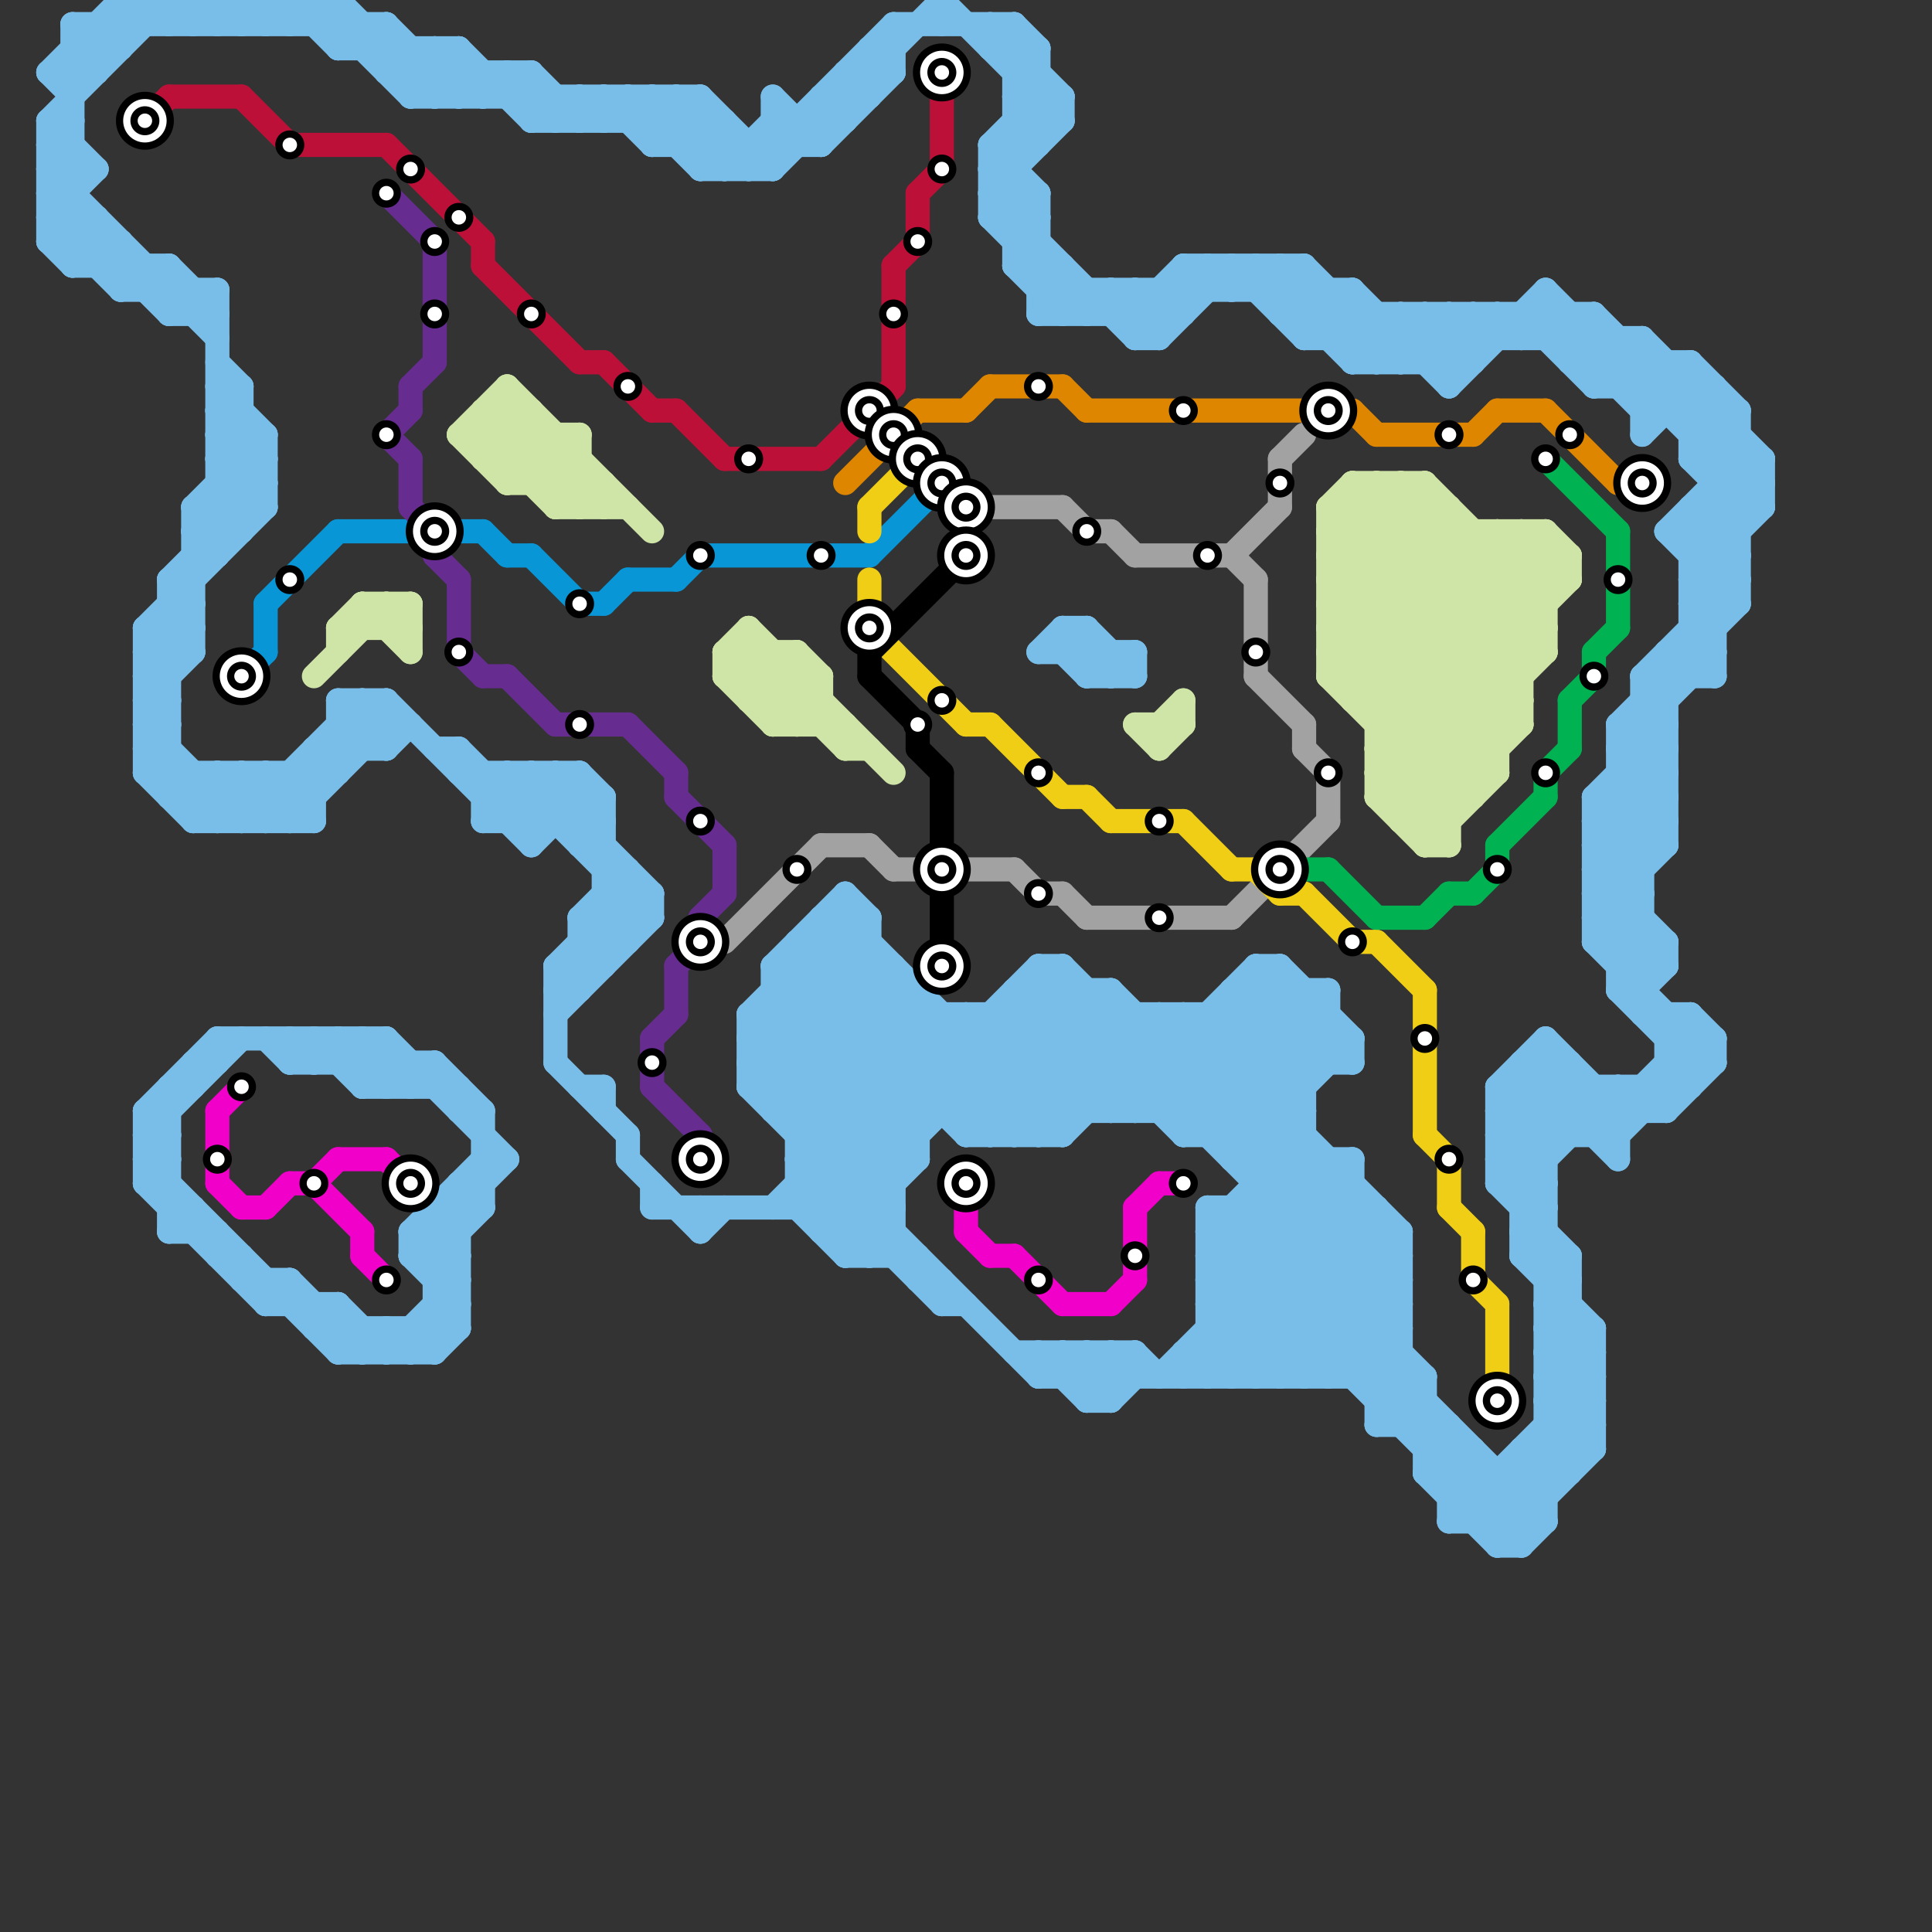 
<svg version="1.1" xmlns="http://www.w3.org/2000/svg" viewBox="0 0 80 80">
<rect x="0" y="0" width="80" height="80" fill="#333333" stroke="none"/>
<style>text { font: 1px Helvetica; font-weight: 600; white-space: pre; dominant-baseline: central; } line { stroke-width: 1; fill: none; stroke-linecap: round; stroke-linejoin: round; } .c0 { stroke: #79bde9 } .c1 { stroke: #0896d7 } .c2 { stroke: #bd1038 } .c3 { stroke: #f000c8 } .c4 { stroke: #cfe4a7 } .c5 { stroke: #662c90 } .c6 { stroke: #a2a2a2 } .c7 { stroke: #df8600 } .c8 { stroke: #f0ce15 } .c9 { stroke: #000000 } .c10 { stroke: #00b251 }</style><defs><g id="wm-xf"><circle r="1.2" fill="#000"/><circle r="0.9" fill="#fff"/><circle r="0.6" fill="#000"/><circle r="0.3" fill="#fff"/></g><g id="wm"><circle r="0.6" fill="#000"/><circle r="0.3" fill="#fff"/></g></defs><line class="c0" x1="23" y1="41" x2="27" y2="37"/><line class="c0" x1="7" y1="51" x2="8" y2="50"/><line class="c0" x1="43" y1="56" x2="45" y2="58"/><line class="c0" x1="15" y1="1" x2="15" y2="2"/><line class="c0" x1="50" y1="52" x2="55" y2="57"/><line class="c0" x1="66" y1="37" x2="69" y2="34"/><line class="c0" x1="2" y1="9" x2="4" y2="7"/><line class="c0" x1="52" y1="12" x2="53" y2="11"/><line class="c0" x1="50" y1="53" x2="54" y2="57"/><line class="c0" x1="12" y1="0" x2="12" y2="1"/><line class="c0" x1="27" y1="4" x2="30" y2="7"/><line class="c0" x1="42" y1="56" x2="47" y2="56"/><line class="c0" x1="69" y1="22" x2="72" y2="22"/><line class="c0" x1="43" y1="27" x2="44" y2="26"/><line class="c0" x1="46" y1="46" x2="52" y2="40"/><line class="c0" x1="71" y1="43" x2="71" y2="44"/><line class="c0" x1="42" y1="3" x2="43" y2="2"/><line class="c0" x1="54" y1="11" x2="58" y2="15"/><line class="c0" x1="70" y1="22" x2="73" y2="19"/><line class="c0" x1="70" y1="15" x2="72" y2="17"/><line class="c0" x1="31" y1="44" x2="37" y2="50"/><line class="c0" x1="63" y1="52" x2="64" y2="51"/><line class="c0" x1="43" y1="27" x2="47" y2="27"/><line class="c0" x1="7" y1="24" x2="7" y2="33"/><line class="c0" x1="30" y1="7" x2="32" y2="5"/><line class="c0" x1="17" y1="55" x2="17" y2="56"/><line class="c0" x1="43" y1="57" x2="44" y2="56"/><line class="c0" x1="7" y1="24" x2="8" y2="25"/><line class="c0" x1="29" y1="51" x2="30" y2="50"/><line class="c0" x1="7" y1="26" x2="8" y2="27"/><line class="c0" x1="32" y1="50" x2="40" y2="42"/><line class="c0" x1="68" y1="29" x2="69" y2="30"/><line class="c0" x1="67" y1="30" x2="69" y2="32"/><line class="c0" x1="45" y1="13" x2="46" y2="12"/><line class="c0" x1="6" y1="49" x2="11" y2="54"/><line class="c0" x1="68" y1="45" x2="68" y2="46"/><line class="c0" x1="35" y1="3" x2="36" y2="4"/><line class="c0" x1="10" y1="53" x2="12" y2="53"/><line class="c0" x1="47" y1="12" x2="47" y2="14"/><line class="c0" x1="47" y1="27" x2="47" y2="28"/><line class="c0" x1="60" y1="16" x2="64" y2="12"/><line class="c0" x1="33" y1="50" x2="43" y2="40"/><line class="c0" x1="63" y1="13" x2="66" y2="16"/><line class="c0" x1="14" y1="56" x2="18" y2="56"/><line class="c0" x1="42" y1="41" x2="47" y2="46"/><line class="c0" x1="50" y1="50" x2="50" y2="57"/><line class="c0" x1="2" y1="10" x2="3" y2="9"/><line class="c0" x1="9" y1="19" x2="11" y2="19"/><line class="c0" x1="53" y1="40" x2="56" y2="43"/><line class="c0" x1="44" y1="11" x2="44" y2="13"/><line class="c0" x1="63" y1="51" x2="65" y2="53"/><line class="c0" x1="8" y1="21" x2="8" y2="27"/><line class="c0" x1="9" y1="18" x2="10" y2="17"/><line class="c0" x1="67" y1="41" x2="69" y2="39"/><line class="c0" x1="16" y1="1" x2="19" y2="4"/><line class="c0" x1="42" y1="4" x2="44" y2="4"/><line class="c0" x1="13" y1="0" x2="17" y2="4"/><line class="c0" x1="64" y1="54" x2="66" y2="56"/><line class="c0" x1="8" y1="34" x2="10" y2="32"/><line class="c0" x1="64" y1="56" x2="66" y2="58"/><line class="c0" x1="24" y1="5" x2="25" y2="4"/><line class="c0" x1="49" y1="56" x2="50" y2="57"/><line class="c0" x1="70" y1="25" x2="71" y2="26"/><line class="c0" x1="12" y1="44" x2="18" y2="44"/><line class="c0" x1="18" y1="50" x2="19" y2="51"/><line class="c0" x1="68" y1="28" x2="69" y2="29"/><line class="c0" x1="51" y1="48" x2="56" y2="48"/><line class="c0" x1="4" y1="9" x2="4" y2="11"/><line class="c0" x1="8" y1="32" x2="8" y2="34"/><line class="c0" x1="4" y1="1" x2="4" y2="3"/><line class="c0" x1="21" y1="4" x2="22" y2="3"/><line class="c0" x1="7" y1="45" x2="8" y2="45"/><line class="c0" x1="33" y1="48" x2="39" y2="54"/><line class="c0" x1="68" y1="30" x2="69" y2="31"/><line class="c0" x1="20" y1="34" x2="22" y2="32"/><line class="c0" x1="53" y1="12" x2="54" y2="11"/><line class="c0" x1="63" y1="49" x2="67" y2="45"/><line class="c0" x1="35" y1="52" x2="38" y2="52"/><line class="c0" x1="2" y1="3" x2="5" y2="0"/><line class="c0" x1="6" y1="26" x2="11" y2="21"/><line class="c0" x1="62" y1="64" x2="66" y2="60"/><line class="c0" x1="64" y1="57" x2="66" y2="57"/><line class="c0" x1="50" y1="53" x2="58" y2="53"/><line class="c0" x1="49" y1="11" x2="49" y2="13"/><line class="c0" x1="64" y1="59" x2="66" y2="59"/><line class="c0" x1="17" y1="52" x2="19" y2="54"/><line class="c0" x1="9" y1="17" x2="10" y2="16"/><line class="c0" x1="17" y1="45" x2="18" y2="44"/><line class="c0" x1="9" y1="19" x2="10" y2="18"/><line class="c0" x1="35" y1="51" x2="38" y2="48"/><line class="c0" x1="17" y1="44" x2="17" y2="45"/><line class="c0" x1="62" y1="61" x2="62" y2="64"/><line class="c0" x1="15" y1="56" x2="16" y2="55"/><line class="c0" x1="3" y1="3" x2="6" y2="0"/><line class="c0" x1="18" y1="4" x2="19" y2="3"/><line class="c0" x1="49" y1="56" x2="58" y2="56"/><line class="c0" x1="69" y1="27" x2="71" y2="27"/><line class="c0" x1="33" y1="48" x2="38" y2="48"/><line class="c0" x1="42" y1="41" x2="42" y2="47"/><line class="c0" x1="16" y1="3" x2="22" y2="3"/><line class="c0" x1="16" y1="43" x2="16" y2="45"/><line class="c0" x1="8" y1="22" x2="11" y2="19"/><line class="c0" x1="66" y1="39" x2="69" y2="39"/><line class="c0" x1="51" y1="48" x2="56" y2="43"/><line class="c0" x1="2" y1="7" x2="9" y2="14"/><line class="c0" x1="12" y1="32" x2="13" y2="33"/><line class="c0" x1="2" y1="3" x2="4" y2="3"/><line class="c0" x1="53" y1="13" x2="54" y2="12"/><line class="c0" x1="10" y1="34" x2="15" y2="29"/><line class="c0" x1="19" y1="4" x2="20" y2="3"/><line class="c0" x1="55" y1="12" x2="55" y2="14"/><line class="c0" x1="62" y1="63" x2="66" y2="59"/><line class="c0" x1="18" y1="31" x2="19" y2="31"/><line class="c0" x1="55" y1="41" x2="55" y2="44"/><line class="c0" x1="22" y1="5" x2="23" y2="4"/><line class="c0" x1="50" y1="52" x2="58" y2="52"/><line class="c0" x1="61" y1="13" x2="62" y2="14"/><line class="c0" x1="21" y1="32" x2="21" y2="34"/><line class="c0" x1="50" y1="54" x2="58" y2="54"/><line class="c0" x1="17" y1="4" x2="29" y2="4"/><line class="c0" x1="53" y1="13" x2="66" y2="13"/><line class="c0" x1="8" y1="44" x2="8" y2="45"/><line class="c0" x1="69" y1="22" x2="72" y2="25"/><line class="c0" x1="6" y1="29" x2="7" y2="30"/><line class="c0" x1="34" y1="50" x2="44" y2="40"/><line class="c0" x1="42" y1="11" x2="44" y2="13"/><line class="c0" x1="40" y1="46" x2="45" y2="41"/><line class="c0" x1="52" y1="49" x2="56" y2="49"/><line class="c0" x1="6" y1="26" x2="6" y2="32"/><line class="c0" x1="23" y1="32" x2="23" y2="34"/><line class="c0" x1="31" y1="7" x2="37" y2="1"/><line class="c0" x1="31" y1="43" x2="36" y2="38"/><line class="c0" x1="45" y1="58" x2="47" y2="56"/><line class="c0" x1="62" y1="13" x2="63" y2="14"/><line class="c0" x1="7" y1="1" x2="8" y2="0"/><line class="c0" x1="24" y1="38" x2="27" y2="38"/><line class="c0" x1="59" y1="61" x2="65" y2="61"/><line class="c0" x1="8" y1="22" x2="10" y2="22"/><line class="c0" x1="44" y1="56" x2="44" y2="57"/><line class="c0" x1="32" y1="46" x2="54" y2="46"/><line class="c0" x1="52" y1="40" x2="53" y2="40"/><line class="c0" x1="5" y1="12" x2="6" y2="11"/><line class="c0" x1="67" y1="16" x2="68" y2="15"/><line class="c0" x1="8" y1="21" x2="11" y2="18"/><line class="c0" x1="66" y1="16" x2="68" y2="14"/><line class="c0" x1="50" y1="56" x2="51" y2="57"/><line class="c0" x1="44" y1="27" x2="45" y2="28"/><line class="c0" x1="39" y1="0" x2="44" y2="5"/><line class="c0" x1="66" y1="16" x2="71" y2="16"/><line class="c0" x1="52" y1="11" x2="56" y2="15"/><line class="c0" x1="43" y1="8" x2="43" y2="13"/><line class="c0" x1="64" y1="55" x2="65" y2="54"/><line class="c0" x1="27" y1="5" x2="28" y2="4"/><line class="c0" x1="67" y1="32" x2="69" y2="34"/><line class="c0" x1="31" y1="42" x2="55" y2="42"/><line class="c0" x1="25" y1="36" x2="26" y2="36"/><line class="c0" x1="42" y1="10" x2="43" y2="10"/><line class="c0" x1="9" y1="52" x2="10" y2="52"/><line class="c0" x1="12" y1="34" x2="16" y2="30"/><line class="c0" x1="27" y1="37" x2="27" y2="38"/><line class="c0" x1="57" y1="57" x2="58" y2="56"/><line class="c0" x1="59" y1="61" x2="62" y2="64"/><line class="c0" x1="31" y1="44" x2="56" y2="44"/><line class="c0" x1="15" y1="29" x2="15" y2="31"/><line class="c0" x1="53" y1="11" x2="57" y2="15"/><line class="c0" x1="6" y1="32" x2="8" y2="34"/><line class="c0" x1="9" y1="32" x2="9" y2="34"/><line class="c0" x1="67" y1="31" x2="71" y2="27"/><line class="c0" x1="43" y1="13" x2="44" y2="12"/><line class="c0" x1="38" y1="53" x2="39" y2="53"/><line class="c0" x1="21" y1="34" x2="23" y2="32"/><line class="c0" x1="62" y1="48" x2="65" y2="45"/><line class="c0" x1="64" y1="54" x2="65" y2="54"/><line class="c0" x1="50" y1="50" x2="57" y2="50"/><line class="c0" x1="47" y1="56" x2="47" y2="57"/><line class="c0" x1="66" y1="13" x2="66" y2="16"/><line class="c0" x1="39" y1="54" x2="40" y2="54"/><line class="c0" x1="11" y1="32" x2="11" y2="34"/><line class="c0" x1="24" y1="34" x2="25" y2="33"/><line class="c0" x1="37" y1="40" x2="37" y2="52"/><line class="c0" x1="63" y1="64" x2="64" y2="63"/><line class="c0" x1="64" y1="58" x2="66" y2="58"/><line class="c0" x1="15" y1="45" x2="19" y2="45"/><line class="c0" x1="42" y1="42" x2="46" y2="46"/><line class="c0" x1="45" y1="56" x2="46" y2="57"/><line class="c0" x1="53" y1="11" x2="53" y2="13"/><line class="c0" x1="46" y1="12" x2="48" y2="14"/><line class="c0" x1="39" y1="53" x2="39" y2="54"/><line class="c0" x1="47" y1="56" x2="48" y2="57"/><line class="c0" x1="6" y1="29" x2="7" y2="29"/><line class="c0" x1="38" y1="41" x2="38" y2="48"/><line class="c0" x1="65" y1="52" x2="65" y2="61"/><line class="c0" x1="6" y1="31" x2="7" y2="31"/><line class="c0" x1="68" y1="41" x2="69" y2="40"/><line class="c0" x1="19" y1="45" x2="19" y2="46"/><line class="c0" x1="62" y1="48" x2="64" y2="48"/><line class="c0" x1="62" y1="46" x2="69" y2="46"/><line class="c0" x1="6" y1="48" x2="14" y2="56"/><line class="c0" x1="62" y1="47" x2="65" y2="44"/><line class="c0" x1="59" y1="13" x2="61" y2="15"/><line class="c0" x1="8" y1="50" x2="8" y2="51"/><line class="c0" x1="66" y1="34" x2="69" y2="31"/><line class="c0" x1="68" y1="28" x2="72" y2="24"/><line class="c0" x1="6" y1="47" x2="7" y2="48"/><line class="c0" x1="70" y1="17" x2="71" y2="16"/><line class="c0" x1="35" y1="37" x2="35" y2="52"/><line class="c0" x1="9" y1="20" x2="10" y2="21"/><line class="c0" x1="50" y1="51" x2="58" y2="51"/><line class="c0" x1="33" y1="40" x2="40" y2="47"/><line class="c0" x1="6" y1="12" x2="7" y2="11"/><line class="c0" x1="49" y1="47" x2="55" y2="41"/><line class="c0" x1="70" y1="27" x2="71" y2="28"/><line class="c0" x1="18" y1="44" x2="18" y2="45"/><line class="c0" x1="66" y1="33" x2="66" y2="39"/><line class="c0" x1="13" y1="31" x2="14" y2="32"/><line class="c0" x1="18" y1="2" x2="20" y2="4"/><line class="c0" x1="66" y1="39" x2="68" y2="37"/><line class="c0" x1="66" y1="55" x2="66" y2="60"/><line class="c0" x1="3" y1="11" x2="4" y2="10"/><line class="c0" x1="42" y1="10" x2="43" y2="9"/><line class="c0" x1="32" y1="5" x2="33" y2="6"/><line class="c0" x1="6" y1="30" x2="7" y2="30"/><line class="c0" x1="63" y1="51" x2="64" y2="51"/><line class="c0" x1="67" y1="14" x2="67" y2="16"/><line class="c0" x1="47" y1="14" x2="50" y2="11"/><line class="c0" x1="45" y1="58" x2="46" y2="58"/><line class="c0" x1="44" y1="4" x2="44" y2="5"/><line class="c0" x1="2" y1="5" x2="7" y2="0"/><line class="c0" x1="42" y1="4" x2="43" y2="5"/><line class="c0" x1="50" y1="11" x2="50" y2="12"/><line class="c0" x1="14" y1="43" x2="16" y2="45"/><line class="c0" x1="7" y1="51" x2="9" y2="51"/><line class="c0" x1="58" y1="59" x2="59" y2="58"/><line class="c0" x1="59" y1="57" x2="59" y2="61"/><line class="c0" x1="13" y1="43" x2="15" y2="45"/><line class="c0" x1="19" y1="2" x2="22" y2="5"/><line class="c0" x1="52" y1="11" x2="52" y2="12"/><line class="c0" x1="48" y1="14" x2="51" y2="11"/><line class="c0" x1="5" y1="0" x2="14" y2="0"/><line class="c0" x1="64" y1="54" x2="65" y2="53"/><line class="c0" x1="64" y1="56" x2="65" y2="55"/><line class="c0" x1="9" y1="21" x2="10" y2="22"/><line class="c0" x1="8" y1="21" x2="11" y2="21"/><line class="c0" x1="57" y1="58" x2="58" y2="57"/><line class="c0" x1="50" y1="42" x2="54" y2="46"/><line class="c0" x1="34" y1="51" x2="37" y2="51"/><line class="c0" x1="16" y1="29" x2="16" y2="31"/><line class="c0" x1="19" y1="49" x2="20" y2="50"/><line class="c0" x1="24" y1="4" x2="24" y2="5"/><line class="c0" x1="24" y1="38" x2="26" y2="36"/><line class="c0" x1="29" y1="7" x2="30" y2="6"/><line class="c0" x1="60" y1="13" x2="61" y2="14"/><line class="c0" x1="46" y1="56" x2="47" y2="57"/><line class="c0" x1="52" y1="40" x2="56" y2="44"/><line class="c0" x1="61" y1="60" x2="61" y2="63"/><line class="c0" x1="27" y1="6" x2="29" y2="4"/><line class="c0" x1="57" y1="58" x2="59" y2="58"/><line class="c0" x1="12" y1="0" x2="14" y2="2"/><line class="c0" x1="65" y1="14" x2="66" y2="13"/><line class="c0" x1="41" y1="6" x2="43" y2="6"/><line class="c0" x1="64" y1="53" x2="65" y2="53"/><line class="c0" x1="26" y1="4" x2="26" y2="5"/><line class="c0" x1="67" y1="41" x2="68" y2="41"/><line class="c0" x1="70" y1="25" x2="72" y2="23"/><line class="c0" x1="13" y1="55" x2="14" y2="54"/><line class="c0" x1="27" y1="4" x2="27" y2="6"/><line class="c0" x1="11" y1="54" x2="12" y2="53"/><line class="c0" x1="10" y1="32" x2="10" y2="34"/><line class="c0" x1="11" y1="53" x2="11" y2="54"/><line class="c0" x1="63" y1="44" x2="63" y2="52"/><line class="c0" x1="10" y1="52" x2="10" y2="53"/><line class="c0" x1="43" y1="56" x2="43" y2="57"/><line class="c0" x1="30" y1="5" x2="30" y2="7"/><line class="c0" x1="9" y1="0" x2="10" y2="1"/><line class="c0" x1="43" y1="40" x2="58" y2="55"/><line class="c0" x1="2" y1="6" x2="3" y2="6"/><line class="c0" x1="2" y1="8" x2="3" y2="8"/><line class="c0" x1="17" y1="55" x2="18" y2="56"/><line class="c0" x1="43" y1="2" x2="43" y2="6"/><line class="c0" x1="69" y1="43" x2="71" y2="43"/><line class="c0" x1="50" y1="55" x2="52" y2="57"/><line class="c0" x1="22" y1="3" x2="24" y2="5"/><line class="c0" x1="67" y1="31" x2="69" y2="33"/><line class="c0" x1="2" y1="5" x2="2" y2="10"/><line class="c0" x1="6" y1="27" x2="8" y2="25"/><line class="c0" x1="71" y1="19" x2="72" y2="18"/><line class="c0" x1="11" y1="0" x2="12" y2="1"/><line class="c0" x1="41" y1="1" x2="44" y2="4"/><line class="c0" x1="7" y1="25" x2="8" y2="25"/><line class="c0" x1="3" y1="2" x2="5" y2="2"/><line class="c0" x1="34" y1="38" x2="36" y2="38"/><line class="c0" x1="16" y1="3" x2="17" y2="2"/><line class="c0" x1="22" y1="5" x2="30" y2="5"/><line class="c0" x1="66" y1="33" x2="69" y2="30"/><line class="c0" x1="6" y1="30" x2="7" y2="29"/><line class="c0" x1="63" y1="51" x2="64" y2="50"/><line class="c0" x1="66" y1="35" x2="69" y2="32"/><line class="c0" x1="6" y1="32" x2="7" y2="31"/><line class="c0" x1="16" y1="43" x2="21" y2="48"/><line class="c0" x1="31" y1="43" x2="37" y2="49"/><line class="c0" x1="68" y1="42" x2="70" y2="42"/><line class="c0" x1="6" y1="46" x2="7" y2="47"/><line class="c0" x1="70" y1="18" x2="71" y2="17"/><line class="c0" x1="14" y1="30" x2="15" y2="31"/><line class="c0" x1="64" y1="59" x2="65" y2="60"/><line class="c0" x1="43" y1="47" x2="48" y2="42"/><line class="c0" x1="6" y1="31" x2="9" y2="34"/><line class="c0" x1="40" y1="42" x2="44" y2="46"/><line class="c0" x1="15" y1="43" x2="17" y2="45"/><line class="c0" x1="12" y1="44" x2="13" y2="43"/><line class="c0" x1="66" y1="34" x2="69" y2="34"/><line class="c0" x1="24" y1="39" x2="26" y2="39"/><line class="c0" x1="69" y1="44" x2="71" y2="44"/><line class="c0" x1="70" y1="26" x2="71" y2="26"/><line class="c0" x1="29" y1="50" x2="29" y2="51"/><line class="c0" x1="63" y1="13" x2="63" y2="14"/><line class="c0" x1="42" y1="9" x2="43" y2="8"/><line class="c0" x1="42" y1="11" x2="43" y2="10"/><line class="c0" x1="12" y1="53" x2="15" y2="56"/><line class="c0" x1="16" y1="1" x2="16" y2="3"/><line class="c0" x1="69" y1="43" x2="70" y2="42"/><line class="c0" x1="73" y1="19" x2="73" y2="21"/><line class="c0" x1="64" y1="58" x2="66" y2="56"/><line class="c0" x1="7" y1="0" x2="7" y2="1"/><line class="c0" x1="41" y1="8" x2="44" y2="5"/><line class="c0" x1="26" y1="48" x2="29" y2="51"/><line class="c0" x1="18" y1="50" x2="18" y2="56"/><line class="c0" x1="20" y1="33" x2="21" y2="32"/><line class="c0" x1="2" y1="3" x2="3" y2="4"/><line class="c0" x1="6" y1="47" x2="10" y2="43"/><line class="c0" x1="59" y1="61" x2="60" y2="60"/><line class="c0" x1="62" y1="49" x2="66" y2="45"/><line class="c0" x1="63" y1="50" x2="64" y2="49"/><line class="c0" x1="69" y1="15" x2="69" y2="17"/><line class="c0" x1="29" y1="4" x2="29" y2="7"/><line class="c0" x1="24" y1="38" x2="25" y2="39"/><line class="c0" x1="17" y1="51" x2="17" y2="52"/><line class="c0" x1="23" y1="40" x2="25" y2="40"/><line class="c0" x1="31" y1="45" x2="54" y2="45"/><line class="c0" x1="64" y1="53" x2="65" y2="52"/><line class="c0" x1="71" y1="16" x2="71" y2="28"/><line class="c0" x1="32" y1="7" x2="39" y2="0"/><line class="c0" x1="51" y1="11" x2="54" y2="14"/><line class="c0" x1="21" y1="32" x2="27" y2="38"/><line class="c0" x1="41" y1="47" x2="46" y2="42"/><line class="c0" x1="17" y1="56" x2="19" y2="54"/><line class="c0" x1="2" y1="6" x2="3" y2="5"/><line class="c0" x1="2" y1="8" x2="3" y2="7"/><line class="c0" x1="54" y1="13" x2="55" y2="12"/><line class="c0" x1="21" y1="3" x2="21" y2="4"/><line class="c0" x1="8" y1="22" x2="9" y2="23"/><line class="c0" x1="19" y1="31" x2="22" y2="34"/><line class="c0" x1="13" y1="31" x2="16" y2="31"/><line class="c0" x1="14" y1="56" x2="15" y2="55"/><line class="c0" x1="65" y1="15" x2="66" y2="14"/><line class="c0" x1="34" y1="4" x2="34" y2="6"/><line class="c0" x1="32" y1="5" x2="35" y2="5"/><line class="c0" x1="59" y1="13" x2="59" y2="15"/><line class="c0" x1="31" y1="43" x2="56" y2="43"/><line class="c0" x1="67" y1="40" x2="68" y2="39"/><line class="c0" x1="64" y1="12" x2="73" y2="21"/><line class="c0" x1="58" y1="15" x2="60" y2="13"/><line class="c0" x1="17" y1="3" x2="18" y2="2"/><line class="c0" x1="32" y1="41" x2="38" y2="47"/><line class="c0" x1="28" y1="6" x2="29" y2="5"/><line class="c0" x1="13" y1="31" x2="13" y2="34"/><line class="c0" x1="62" y1="47" x2="67" y2="47"/><line class="c0" x1="25" y1="38" x2="26" y2="39"/><line class="c0" x1="5" y1="0" x2="5" y2="2"/><line class="c0" x1="67" y1="41" x2="70" y2="44"/><line class="c0" x1="14" y1="30" x2="17" y2="30"/><line class="c0" x1="49" y1="11" x2="54" y2="11"/><line class="c0" x1="17" y1="51" x2="20" y2="48"/><line class="c0" x1="14" y1="54" x2="14" y2="56"/><line class="c0" x1="50" y1="42" x2="50" y2="47"/><line class="c0" x1="7" y1="24" x2="8" y2="24"/><line class="c0" x1="13" y1="0" x2="13" y2="1"/><line class="c0" x1="64" y1="55" x2="66" y2="55"/><line class="c0" x1="65" y1="13" x2="65" y2="15"/><line class="c0" x1="7" y1="24" x2="11" y2="20"/><line class="c0" x1="24" y1="35" x2="25" y2="35"/><line class="c0" x1="68" y1="29" x2="69" y2="29"/><line class="c0" x1="25" y1="5" x2="26" y2="4"/><line class="c0" x1="52" y1="57" x2="58" y2="51"/><line class="c0" x1="41" y1="42" x2="45" y2="46"/><line class="c0" x1="66" y1="38" x2="68" y2="40"/><line class="c0" x1="44" y1="56" x2="46" y2="58"/><line class="c0" x1="32" y1="40" x2="35" y2="37"/><line class="c0" x1="56" y1="43" x2="56" y2="44"/><line class="c0" x1="31" y1="42" x2="37" y2="48"/><line class="c0" x1="39" y1="42" x2="39" y2="46"/><line class="c0" x1="68" y1="17" x2="70" y2="15"/><line class="c0" x1="62" y1="49" x2="65" y2="52"/><line class="c0" x1="70" y1="42" x2="71" y2="43"/><line class="c0" x1="66" y1="36" x2="69" y2="39"/><line class="c0" x1="48" y1="42" x2="58" y2="52"/><line class="c0" x1="64" y1="60" x2="65" y2="61"/><line class="c0" x1="68" y1="45" x2="69" y2="46"/><line class="c0" x1="6" y1="46" x2="6" y2="49"/><line class="c0" x1="8" y1="0" x2="8" y2="1"/><line class="c0" x1="50" y1="51" x2="63" y2="64"/><line class="c0" x1="64" y1="43" x2="67" y2="46"/><line class="c0" x1="66" y1="33" x2="69" y2="33"/><line class="c0" x1="32" y1="42" x2="38" y2="48"/><line class="c0" x1="66" y1="35" x2="69" y2="35"/><line class="c0" x1="56" y1="15" x2="61" y2="15"/><line class="c0" x1="10" y1="0" x2="10" y2="1"/><line class="c0" x1="56" y1="48" x2="56" y2="57"/><line class="c0" x1="17" y1="51" x2="19" y2="51"/><line class="c0" x1="43" y1="12" x2="44" y2="11"/><line class="c0" x1="6" y1="30" x2="10" y2="34"/><line class="c0" x1="9" y1="18" x2="11" y2="20"/><line class="c0" x1="25" y1="37" x2="27" y2="37"/><line class="c0" x1="41" y1="8" x2="43" y2="8"/><line class="c0" x1="32" y1="4" x2="32" y2="7"/><line class="c0" x1="41" y1="7" x2="44" y2="4"/><line class="c0" x1="43" y1="12" x2="56" y2="12"/><line class="c0" x1="9" y1="43" x2="9" y2="44"/><line class="c0" x1="8" y1="0" x2="9" y2="1"/><line class="c0" x1="68" y1="14" x2="73" y2="19"/><line class="c0" x1="6" y1="27" x2="7" y2="28"/><line class="c0" x1="18" y1="2" x2="18" y2="4"/><line class="c0" x1="57" y1="50" x2="57" y2="59"/><line class="c0" x1="13" y1="1" x2="14" y2="0"/><line class="c0" x1="67" y1="31" x2="69" y2="31"/><line class="c0" x1="41" y1="8" x2="47" y2="14"/><line class="c0" x1="4" y1="11" x2="5" y2="10"/><line class="c0" x1="6" y1="28" x2="8" y2="26"/><line class="c0" x1="71" y1="20" x2="73" y2="20"/><line class="c0" x1="3" y1="10" x2="4" y2="9"/><line class="c0" x1="24" y1="38" x2="24" y2="41"/><line class="c0" x1="63" y1="60" x2="66" y2="60"/><line class="c0" x1="48" y1="46" x2="53" y2="41"/><line class="c0" x1="69" y1="46" x2="71" y2="44"/><line class="c0" x1="9" y1="43" x2="16" y2="43"/><line class="c0" x1="37" y1="1" x2="37" y2="3"/><line class="c0" x1="18" y1="50" x2="20" y2="50"/><line class="c0" x1="15" y1="55" x2="15" y2="56"/><line class="c0" x1="56" y1="12" x2="56" y2="15"/><line class="c0" x1="26" y1="36" x2="26" y2="39"/><line class="c0" x1="70" y1="19" x2="73" y2="19"/><line class="c0" x1="71" y1="21" x2="72" y2="22"/><line class="c0" x1="22" y1="32" x2="27" y2="37"/><line class="c0" x1="7" y1="33" x2="13" y2="33"/><line class="c0" x1="60" y1="62" x2="61" y2="61"/><line class="c0" x1="2" y1="7" x2="3" y2="6"/><line class="c0" x1="14" y1="29" x2="16" y2="31"/><line class="c0" x1="8" y1="21" x2="9" y2="22"/><line class="c0" x1="22" y1="32" x2="22" y2="35"/><line class="c0" x1="20" y1="32" x2="20" y2="34"/><line class="c0" x1="60" y1="59" x2="60" y2="63"/><line class="c0" x1="51" y1="42" x2="54" y2="45"/><line class="c0" x1="6" y1="26" x2="7" y2="27"/><line class="c0" x1="45" y1="12" x2="45" y2="13"/><line class="c0" x1="19" y1="46" x2="20" y2="46"/><line class="c0" x1="56" y1="14" x2="57" y2="13"/><line class="c0" x1="6" y1="28" x2="7" y2="29"/><line class="c0" x1="34" y1="39" x2="42" y2="47"/><line class="c0" x1="51" y1="41" x2="55" y2="41"/><line class="c0" x1="67" y1="30" x2="69" y2="30"/><line class="c0" x1="10" y1="16" x2="10" y2="22"/><line class="c0" x1="25" y1="4" x2="27" y2="6"/><line class="c0" x1="56" y1="57" x2="58" y2="55"/><line class="c0" x1="6" y1="48" x2="7" y2="48"/><line class="c0" x1="26" y1="47" x2="26" y2="48"/><line class="c0" x1="50" y1="47" x2="55" y2="42"/><line class="c0" x1="62" y1="45" x2="70" y2="45"/><line class="c0" x1="44" y1="26" x2="46" y2="28"/><line class="c0" x1="67" y1="39" x2="68" y2="38"/><line class="c0" x1="44" y1="57" x2="45" y2="56"/><line class="c0" x1="46" y1="13" x2="47" y2="12"/><line class="c0" x1="45" y1="26" x2="45" y2="28"/><line class="c0" x1="43" y1="57" x2="59" y2="57"/><line class="c0" x1="42" y1="1" x2="42" y2="11"/><line class="c0" x1="48" y1="12" x2="48" y2="14"/><line class="c0" x1="35" y1="3" x2="37" y2="3"/><line class="c0" x1="47" y1="12" x2="48" y2="13"/><line class="c0" x1="60" y1="62" x2="64" y2="62"/><line class="c0" x1="42" y1="5" x2="43" y2="6"/><line class="c0" x1="57" y1="59" x2="60" y2="59"/><line class="c0" x1="47" y1="13" x2="49" y2="11"/><line class="c0" x1="32" y1="41" x2="38" y2="41"/><line class="c0" x1="51" y1="12" x2="52" y2="11"/><line class="c0" x1="50" y1="11" x2="51" y2="12"/><line class="c0" x1="64" y1="56" x2="66" y2="56"/><line class="c0" x1="38" y1="52" x2="38" y2="53"/><line class="c0" x1="33" y1="46" x2="38" y2="41"/><line class="c0" x1="33" y1="49" x2="37" y2="49"/><line class="c0" x1="51" y1="41" x2="51" y2="48"/><line class="c0" x1="7" y1="45" x2="7" y2="51"/><line class="c0" x1="68" y1="18" x2="70" y2="16"/><line class="c0" x1="20" y1="4" x2="21" y2="3"/><line class="c0" x1="51" y1="50" x2="51" y2="57"/><line class="c0" x1="66" y1="37" x2="69" y2="40"/><line class="c0" x1="65" y1="44" x2="65" y2="47"/><line class="c0" x1="70" y1="42" x2="70" y2="45"/><line class="c0" x1="33" y1="39" x2="36" y2="39"/><line class="c0" x1="22" y1="3" x2="22" y2="5"/><line class="c0" x1="15" y1="45" x2="16" y2="44"/><line class="c0" x1="17" y1="2" x2="17" y2="4"/><line class="c0" x1="55" y1="57" x2="58" y2="54"/><line class="c0" x1="4" y1="1" x2="5" y2="2"/><line class="c0" x1="19" y1="2" x2="19" y2="4"/><line class="c0" x1="16" y1="31" x2="17" y2="30"/><line class="c0" x1="70" y1="21" x2="73" y2="21"/><line class="c0" x1="69" y1="22" x2="72" y2="19"/><line class="c0" x1="64" y1="57" x2="66" y2="55"/><line class="c0" x1="36" y1="2" x2="37" y2="3"/><line class="c0" x1="12" y1="43" x2="12" y2="44"/><line class="c0" x1="9" y1="17" x2="11" y2="19"/><line class="c0" x1="17" y1="52" x2="19" y2="52"/><line class="c0" x1="11" y1="34" x2="16" y2="29"/><line class="c0" x1="45" y1="57" x2="46" y2="56"/><line class="c0" x1="2" y1="10" x2="3" y2="11"/><line class="c0" x1="9" y1="19" x2="11" y2="21"/><line class="c0" x1="70" y1="22" x2="72" y2="24"/><line class="c0" x1="14" y1="44" x2="15" y2="43"/><line class="c0" x1="23" y1="5" x2="24" y2="4"/><line class="c0" x1="9" y1="12" x2="9" y2="23"/><line class="c0" x1="66" y1="47" x2="70" y2="43"/><line class="c0" x1="33" y1="49" x2="36" y2="52"/><line class="c0" x1="7" y1="13" x2="8" y2="12"/><line class="c0" x1="62" y1="46" x2="64" y2="44"/><line class="c0" x1="13" y1="44" x2="14" y2="43"/><line class="c0" x1="15" y1="43" x2="15" y2="45"/><line class="c0" x1="33" y1="50" x2="35" y2="52"/><line class="c0" x1="8" y1="23" x2="9" y2="23"/><line class="c0" x1="31" y1="6" x2="31" y2="7"/><line class="c0" x1="7" y1="11" x2="9" y2="13"/><line class="c0" x1="63" y1="60" x2="64" y2="61"/><line class="c0" x1="64" y1="14" x2="65" y2="13"/><line class="c0" x1="11" y1="54" x2="14" y2="54"/><line class="c0" x1="6" y1="0" x2="6" y2="1"/><line class="c0" x1="6" y1="28" x2="7" y2="28"/><line class="c0" x1="66" y1="36" x2="68" y2="36"/><line class="c0" x1="9" y1="20" x2="11" y2="20"/><line class="c0" x1="5" y1="10" x2="5" y2="12"/><line class="c0" x1="66" y1="38" x2="68" y2="38"/><line class="c0" x1="15" y1="2" x2="16" y2="1"/><line class="c0" x1="6" y1="48" x2="7" y2="47"/><line class="c0" x1="46" y1="12" x2="46" y2="13"/><line class="c0" x1="58" y1="13" x2="60" y2="15"/><line class="c0" x1="3" y1="1" x2="16" y2="1"/><line class="c0" x1="20" y1="48" x2="21" y2="48"/><line class="c0" x1="45" y1="26" x2="47" y2="28"/><line class="c0" x1="69" y1="44" x2="70" y2="45"/><line class="c0" x1="24" y1="45" x2="25" y2="45"/><line class="c0" x1="62" y1="45" x2="62" y2="49"/><line class="c0" x1="35" y1="3" x2="35" y2="5"/><line class="c0" x1="16" y1="45" x2="17" y2="44"/><line class="c0" x1="27" y1="49" x2="27" y2="50"/><line class="c0" x1="36" y1="38" x2="36" y2="52"/><line class="c0" x1="60" y1="61" x2="61" y2="60"/><line class="c0" x1="19" y1="32" x2="24" y2="32"/><line class="c0" x1="64" y1="57" x2="66" y2="59"/><line class="c0" x1="70" y1="18" x2="72" y2="18"/><line class="c0" x1="42" y1="11" x2="44" y2="11"/><line class="c0" x1="6" y1="31" x2="7" y2="30"/><line class="c0" x1="33" y1="47" x2="38" y2="47"/><line class="c0" x1="16" y1="55" x2="17" y2="56"/><line class="c0" x1="63" y1="45" x2="65" y2="47"/><line class="c0" x1="43" y1="41" x2="49" y2="47"/><line class="c0" x1="27" y1="50" x2="37" y2="50"/><line class="c0" x1="42" y1="3" x2="43" y2="3"/><line class="c0" x1="72" y1="17" x2="72" y2="25"/><line class="c0" x1="34" y1="6" x2="37" y2="3"/><line class="c0" x1="69" y1="27" x2="70" y2="28"/><line class="c0" x1="8" y1="44" x2="9" y2="44"/><line class="c0" x1="51" y1="41" x2="54" y2="44"/><line class="c0" x1="35" y1="37" x2="36" y2="38"/><line class="c0" x1="24" y1="4" x2="25" y2="5"/><line class="c0" x1="2" y1="9" x2="5" y2="12"/><line class="c0" x1="64" y1="12" x2="64" y2="14"/><line class="c0" x1="12" y1="32" x2="12" y2="34"/><line class="c0" x1="6" y1="47" x2="7" y2="47"/><line class="c0" x1="7" y1="50" x2="8" y2="50"/><line class="c0" x1="60" y1="63" x2="64" y2="63"/><line class="c0" x1="6" y1="49" x2="7" y2="49"/><line class="c0" x1="20" y1="3" x2="20" y2="4"/><line class="c0" x1="41" y1="2" x2="42" y2="1"/><line class="c0" x1="32" y1="4" x2="34" y2="6"/><line class="c0" x1="44" y1="27" x2="45" y2="26"/><line class="c0" x1="50" y1="52" x2="54" y2="48"/><line class="c0" x1="66" y1="45" x2="66" y2="47"/><line class="c0" x1="33" y1="48" x2="39" y2="42"/><line class="c0" x1="20" y1="46" x2="20" y2="50"/><line class="c0" x1="61" y1="13" x2="61" y2="15"/><line class="c0" x1="70" y1="19" x2="72" y2="17"/><line class="c0" x1="41" y1="2" x2="43" y2="2"/><line class="c0" x1="49" y1="46" x2="54" y2="41"/><line class="c0" x1="32" y1="40" x2="37" y2="40"/><line class="c0" x1="9" y1="51" x2="9" y2="52"/><line class="c0" x1="67" y1="32" x2="69" y2="32"/><line class="c0" x1="54" y1="11" x2="54" y2="14"/><line class="c0" x1="34" y1="4" x2="36" y2="4"/><line class="c0" x1="36" y1="2" x2="37" y2="2"/><line class="c0" x1="43" y1="40" x2="44" y2="40"/><line class="c0" x1="14" y1="43" x2="14" y2="44"/><line class="c0" x1="68" y1="17" x2="72" y2="17"/><line class="c0" x1="33" y1="47" x2="38" y2="42"/><line class="c0" x1="13" y1="43" x2="13" y2="44"/><line class="c0" x1="54" y1="41" x2="54" y2="57"/><line class="c0" x1="67" y1="33" x2="69" y2="35"/><line class="c0" x1="49" y1="56" x2="49" y2="57"/><line class="c0" x1="44" y1="26" x2="45" y2="26"/><line class="c0" x1="24" y1="32" x2="25" y2="33"/><line class="c0" x1="14" y1="29" x2="14" y2="32"/><line class="c0" x1="32" y1="40" x2="32" y2="46"/><line class="c0" x1="23" y1="40" x2="26" y2="37"/><line class="c0" x1="57" y1="59" x2="59" y2="57"/><line class="c0" x1="46" y1="41" x2="58" y2="53"/><line class="c0" x1="15" y1="44" x2="16" y2="43"/><line class="c0" x1="15" y1="29" x2="16" y2="30"/><line class="c0" x1="51" y1="57" x2="57" y2="51"/><line class="c0" x1="67" y1="47" x2="71" y2="43"/><line class="c0" x1="67" y1="30" x2="67" y2="41"/><line class="c0" x1="49" y1="42" x2="58" y2="51"/><line class="c0" x1="8" y1="13" x2="9" y2="12"/><line class="c0" x1="27" y1="6" x2="34" y2="6"/><line class="c0" x1="51" y1="47" x2="55" y2="43"/><line class="c0" x1="50" y1="55" x2="58" y2="55"/><line class="c0" x1="26" y1="5" x2="27" y2="4"/><line class="c0" x1="59" y1="60" x2="60" y2="59"/><line class="c0" x1="70" y1="24" x2="73" y2="21"/><line class="c0" x1="9" y1="16" x2="11" y2="18"/><line class="c0" x1="70" y1="19" x2="72" y2="21"/><line class="c0" x1="19" y1="49" x2="20" y2="49"/><line class="c0" x1="33" y1="5" x2="33" y2="6"/><line class="c0" x1="34" y1="38" x2="34" y2="51"/><line class="c0" x1="23" y1="42" x2="27" y2="38"/><line class="c0" x1="9" y1="1" x2="10" y2="0"/><line class="c0" x1="66" y1="15" x2="67" y2="14"/><line class="c0" x1="70" y1="21" x2="72" y2="23"/><line class="c0" x1="45" y1="41" x2="45" y2="46"/><line class="c0" x1="69" y1="27" x2="69" y2="35"/><line class="c0" x1="50" y1="50" x2="63" y2="63"/><line class="c0" x1="63" y1="14" x2="64" y2="13"/><line class="c0" x1="11" y1="1" x2="12" y2="0"/><line class="c0" x1="25" y1="45" x2="25" y2="46"/><line class="c0" x1="2" y1="5" x2="4" y2="7"/><line class="c0" x1="9" y1="17" x2="10" y2="17"/><line class="c0" x1="68" y1="14" x2="68" y2="18"/><line class="c0" x1="20" y1="34" x2="25" y2="34"/><line class="c0" x1="11" y1="18" x2="11" y2="21"/><line class="c0" x1="18" y1="53" x2="19" y2="53"/><line class="c0" x1="69" y1="42" x2="69" y2="46"/><line class="c0" x1="13" y1="55" x2="19" y2="55"/><line class="c0" x1="66" y1="37" x2="68" y2="37"/><line class="c0" x1="70" y1="24" x2="72" y2="24"/><line class="c0" x1="49" y1="47" x2="54" y2="47"/><line class="c0" x1="3" y1="1" x2="3" y2="11"/><line class="c0" x1="41" y1="7" x2="43" y2="9"/><line class="c0" x1="6" y1="49" x2="7" y2="48"/><line class="c0" x1="68" y1="28" x2="68" y2="42"/><line class="c0" x1="70" y1="23" x2="73" y2="20"/><line class="c0" x1="53" y1="57" x2="58" y2="52"/><line class="c0" x1="63" y1="44" x2="67" y2="48"/><line class="c0" x1="64" y1="58" x2="66" y2="60"/><line class="c0" x1="7" y1="33" x2="8" y2="32"/><line class="c0" x1="2" y1="8" x2="7" y2="13"/><line class="c0" x1="67" y1="30" x2="72" y2="25"/><line class="c0" x1="2" y1="10" x2="5" y2="10"/><line class="c0" x1="10" y1="32" x2="12" y2="34"/><line class="c0" x1="18" y1="54" x2="19" y2="55"/><line class="c0" x1="62" y1="45" x2="64" y2="43"/><line class="c0" x1="42" y1="41" x2="46" y2="41"/><line class="c0" x1="6" y1="46" x2="7" y2="46"/><line class="c0" x1="20" y1="33" x2="25" y2="33"/><line class="c0" x1="40" y1="47" x2="46" y2="41"/><line class="c0" x1="42" y1="4" x2="43" y2="3"/><line class="c0" x1="8" y1="33" x2="9" y2="32"/><line class="c0" x1="12" y1="53" x2="12" y2="54"/><line class="c0" x1="29" y1="6" x2="30" y2="5"/><line class="c0" x1="62" y1="48" x2="64" y2="50"/><line class="c0" x1="67" y1="40" x2="69" y2="40"/><line class="c0" x1="50" y1="51" x2="54" y2="47"/><line class="c0" x1="33" y1="39" x2="41" y2="47"/><line class="c0" x1="22" y1="34" x2="24" y2="32"/><line class="c0" x1="55" y1="14" x2="56" y2="13"/><line class="c0" x1="25" y1="33" x2="25" y2="40"/><line class="c0" x1="63" y1="60" x2="63" y2="64"/><line class="c0" x1="31" y1="45" x2="43" y2="57"/><line class="c0" x1="8" y1="34" x2="13" y2="34"/><line class="c0" x1="28" y1="4" x2="28" y2="6"/><line class="c0" x1="63" y1="61" x2="64" y2="62"/><line class="c0" x1="41" y1="1" x2="41" y2="2"/><line class="c0" x1="45" y1="28" x2="46" y2="27"/><line class="c0" x1="31" y1="42" x2="35" y2="38"/><line class="c0" x1="64" y1="43" x2="64" y2="63"/><line class="c0" x1="21" y1="3" x2="23" y2="5"/><line class="c0" x1="64" y1="13" x2="68" y2="17"/><line class="c0" x1="52" y1="48" x2="54" y2="46"/><line class="c0" x1="2" y1="5" x2="3" y2="5"/><line class="c0" x1="45" y1="56" x2="45" y2="58"/><line class="c0" x1="66" y1="39" x2="71" y2="44"/><line class="c0" x1="45" y1="28" x2="47" y2="28"/><line class="c0" x1="46" y1="58" x2="47" y2="57"/><line class="c0" x1="28" y1="4" x2="31" y2="7"/><line class="c0" x1="49" y1="57" x2="56" y2="50"/><line class="c0" x1="7" y1="0" x2="8" y2="1"/><line class="c0" x1="65" y1="15" x2="70" y2="15"/><line class="c0" x1="46" y1="41" x2="46" y2="46"/><line class="c0" x1="41" y1="6" x2="43" y2="4"/><line class="c0" x1="2" y1="7" x2="4" y2="7"/><line class="c0" x1="43" y1="40" x2="43" y2="47"/><line class="c0" x1="62" y1="45" x2="64" y2="47"/><line class="c0" x1="19" y1="31" x2="19" y2="32"/><line class="c0" x1="66" y1="34" x2="68" y2="36"/><line class="c0" x1="12" y1="1" x2="13" y2="0"/><line class="c0" x1="41" y1="7" x2="42" y2="7"/><line class="c0" x1="50" y1="54" x2="53" y2="57"/><line class="c0" x1="70" y1="15" x2="70" y2="19"/><line class="c0" x1="22" y1="35" x2="24" y2="33"/><line class="c0" x1="66" y1="13" x2="73" y2="20"/><line class="c0" x1="59" y1="15" x2="61" y2="13"/><line class="c0" x1="18" y1="53" x2="19" y2="52"/><line class="c0" x1="42" y1="47" x2="47" y2="42"/><line class="c0" x1="62" y1="13" x2="62" y2="14"/><line class="c0" x1="61" y1="63" x2="66" y2="58"/><line class="c0" x1="31" y1="42" x2="31" y2="45"/><line class="c0" x1="44" y1="40" x2="58" y2="54"/><line class="c0" x1="44" y1="47" x2="49" y2="42"/><line class="c0" x1="31" y1="45" x2="36" y2="40"/><line class="c0" x1="3" y1="1" x2="4" y2="2"/><line class="c0" x1="68" y1="16" x2="69" y2="15"/><line class="c0" x1="32" y1="40" x2="38" y2="46"/><line class="c0" x1="47" y1="42" x2="47" y2="46"/><line class="c0" x1="54" y1="57" x2="58" y2="53"/><line class="c0" x1="9" y1="16" x2="10" y2="16"/><line class="c0" x1="47" y1="46" x2="53" y2="40"/><line class="c0" x1="44" y1="13" x2="45" y2="12"/><line class="c0" x1="14" y1="54" x2="16" y2="56"/><line class="c0" x1="48" y1="57" x2="56" y2="49"/><line class="c0" x1="58" y1="51" x2="58" y2="59"/><line class="c0" x1="40" y1="42" x2="40" y2="47"/><line class="c0" x1="18" y1="54" x2="19" y2="54"/><line class="c0" x1="70" y1="23" x2="72" y2="23"/><line class="c0" x1="41" y1="6" x2="43" y2="8"/><line class="c0" x1="51" y1="11" x2="51" y2="12"/><line class="c0" x1="70" y1="25" x2="72" y2="25"/><line class="c0" x1="57" y1="13" x2="57" y2="15"/><line class="c0" x1="60" y1="63" x2="66" y2="57"/><line class="c0" x1="24" y1="32" x2="24" y2="35"/><line class="c0" x1="44" y1="40" x2="44" y2="47"/><line class="c0" x1="7" y1="11" x2="7" y2="13"/><line class="c0" x1="37" y1="1" x2="42" y2="1"/><line class="c0" x1="52" y1="40" x2="52" y2="57"/><line class="c0" x1="63" y1="52" x2="66" y2="55"/><line class="c0" x1="2" y1="9" x2="4" y2="9"/><line class="c0" x1="62" y1="47" x2="64" y2="49"/><line class="c0" x1="36" y1="2" x2="36" y2="4"/><line class="c0" x1="24" y1="35" x2="25" y2="34"/><line class="c0" x1="41" y1="9" x2="42" y2="8"/><line class="c0" x1="19" y1="49" x2="19" y2="55"/><line class="c0" x1="36" y1="52" x2="37" y2="51"/><line class="c0" x1="55" y1="48" x2="55" y2="57"/><line class="c0" x1="6" y1="27" x2="8" y2="27"/><line class="c0" x1="60" y1="13" x2="60" y2="16"/><line class="c0" x1="58" y1="13" x2="58" y2="15"/><line class="c0" x1="56" y1="15" x2="58" y2="13"/><line class="c0" x1="49" y1="11" x2="50" y2="12"/><line class="c0" x1="41" y1="9" x2="43" y2="9"/><line class="c0" x1="46" y1="28" x2="47" y2="27"/><line class="c0" x1="5" y1="12" x2="9" y2="12"/><line class="c0" x1="16" y1="29" x2="22" y2="35"/><line class="c0" x1="7" y1="13" x2="9" y2="13"/><line class="c0" x1="40" y1="47" x2="44" y2="47"/><line class="c0" x1="23" y1="4" x2="23" y2="5"/><line class="c0" x1="46" y1="56" x2="46" y2="58"/><line class="c0" x1="6" y1="11" x2="6" y2="12"/><line class="c0" x1="50" y1="57" x2="57" y2="50"/><line class="c0" x1="29" y1="4" x2="32" y2="7"/><line class="c0" x1="23" y1="41" x2="24" y2="41"/><line class="c0" x1="13" y1="54" x2="13" y2="55"/><line class="c0" x1="24" y1="39" x2="25" y2="40"/><line class="c0" x1="54" y1="14" x2="68" y2="14"/><line class="c0" x1="10" y1="0" x2="11" y2="1"/><line class="c0" x1="35" y1="38" x2="44" y2="47"/><line class="c0" x1="67" y1="45" x2="68" y2="46"/><line class="c0" x1="6" y1="32" x2="14" y2="32"/><line class="c0" x1="50" y1="54" x2="56" y2="48"/><line class="c0" x1="59" y1="60" x2="61" y2="60"/><line class="c0" x1="42" y1="1" x2="43" y2="2"/><line class="c0" x1="70" y1="21" x2="70" y2="28"/><line class="c0" x1="23" y1="44" x2="26" y2="47"/><line class="c0" x1="66" y1="36" x2="69" y2="33"/><line class="c0" x1="66" y1="38" x2="69" y2="35"/><line class="c0" x1="32" y1="45" x2="37" y2="40"/><line class="c0" x1="66" y1="33" x2="68" y2="35"/><line class="c0" x1="23" y1="40" x2="24" y2="41"/><line class="c0" x1="66" y1="35" x2="68" y2="37"/><line class="c0" x1="8" y1="12" x2="8" y2="13"/><line class="c0" x1="11" y1="43" x2="12" y2="44"/><line class="c0" x1="35" y1="52" x2="37" y2="50"/><line class="c0" x1="34" y1="4" x2="35" y2="5"/><line class="c0" x1="14" y1="2" x2="15" y2="1"/><line class="c0" x1="23" y1="32" x2="25" y2="34"/><line class="c0" x1="41" y1="42" x2="41" y2="47"/><line class="c0" x1="14" y1="0" x2="18" y2="4"/><line class="c0" x1="9" y1="0" x2="9" y2="1"/><line class="c0" x1="9" y1="34" x2="11" y2="32"/><line class="c0" x1="46" y1="27" x2="46" y2="28"/><line class="c0" x1="17" y1="52" x2="21" y2="48"/><line class="c0" x1="31" y1="44" x2="36" y2="39"/><line class="c0" x1="64" y1="44" x2="67" y2="47"/><line class="c0" x1="3" y1="2" x2="4" y2="3"/><line class="c0" x1="25" y1="4" x2="25" y2="5"/><line class="c0" x1="44" y1="26" x2="44" y2="27"/><line class="c0" x1="34" y1="51" x2="44" y2="41"/><line class="c0" x1="60" y1="15" x2="62" y2="13"/><line class="c0" x1="62" y1="49" x2="64" y2="49"/><line class="c0" x1="11" y1="0" x2="11" y2="1"/><line class="c0" x1="8" y1="1" x2="9" y2="0"/><line class="c0" x1="2" y1="6" x2="3" y2="7"/><line class="c0" x1="26" y1="4" x2="29" y2="7"/><line class="c0" x1="53" y1="40" x2="53" y2="57"/><line class="c0" x1="5" y1="0" x2="6" y2="1"/><line class="c0" x1="56" y1="12" x2="60" y2="16"/><line class="c0" x1="68" y1="28" x2="71" y2="28"/><line class="c0" x1="18" y1="44" x2="20" y2="46"/><line class="c0" x1="32" y1="46" x2="37" y2="41"/><line class="c0" x1="54" y1="14" x2="56" y2="12"/><line class="c0" x1="10" y1="1" x2="11" y2="0"/><line class="c0" x1="52" y1="41" x2="55" y2="44"/><line class="c0" x1="7" y1="25" x2="8" y2="26"/><line class="c0" x1="14" y1="0" x2="14" y2="2"/><line class="c0" x1="57" y1="15" x2="59" y2="13"/><line class="c0" x1="47" y1="14" x2="48" y2="14"/><line class="c0" x1="6" y1="0" x2="7" y2="1"/><line class="c0" x1="51" y1="50" x2="64" y2="63"/><line class="c0" x1="39" y1="0" x2="39" y2="1"/><line class="c0" x1="62" y1="46" x2="64" y2="48"/><line class="c0" x1="9" y1="18" x2="11" y2="18"/><line class="c0" x1="52" y1="50" x2="59" y2="57"/><line class="c0" x1="9" y1="32" x2="11" y2="34"/><line class="c0" x1="16" y1="55" x2="16" y2="56"/><line class="c0" x1="49" y1="42" x2="49" y2="47"/><line class="c0" x1="17" y1="4" x2="19" y2="2"/><line class="c0" x1="3" y1="11" x2="7" y2="11"/><line class="c0" x1="6" y1="26" x2="8" y2="26"/><line class="c0" x1="34" y1="38" x2="43" y2="47"/><line class="c0" x1="18" y1="56" x2="19" y2="55"/><line class="c0" x1="14" y1="2" x2="19" y2="2"/><line class="c0" x1="42" y1="5" x2="44" y2="5"/><line class="c0" x1="11" y1="32" x2="13" y2="34"/><line class="c0" x1="64" y1="55" x2="66" y2="57"/><line class="c0" x1="70" y1="24" x2="71" y2="25"/><line class="c0" x1="70" y1="26" x2="71" y2="27"/><line class="c0" x1="9" y1="15" x2="10" y2="16"/><line class="c0" x1="50" y1="53" x2="55" y2="48"/><line class="c0" x1="43" y1="13" x2="49" y2="13"/><line class="c0" x1="62" y1="64" x2="63" y2="64"/><line class="c0" x1="69" y1="39" x2="69" y2="40"/><line class="c0" x1="41" y1="9" x2="45" y2="13"/><line class="c0" x1="16" y1="56" x2="19" y2="53"/><line class="c0" x1="33" y1="39" x2="33" y2="50"/><line class="c0" x1="48" y1="12" x2="49" y2="13"/><line class="c0" x1="29" y1="7" x2="32" y2="7"/><line class="c0" x1="18" y1="51" x2="19" y2="52"/><line class="c0" x1="23" y1="40" x2="23" y2="44"/><line class="c0" x1="63" y1="50" x2="64" y2="50"/><line class="c0" x1="41" y1="6" x2="41" y2="9"/><line class="c0" x1="48" y1="42" x2="48" y2="46"/><line class="c0" x1="18" y1="52" x2="20" y2="50"/><line class="c0" x1="6" y1="29" x2="8" y2="27"/><line class="c0" x1="12" y1="43" x2="13" y2="44"/><line class="c0" x1="25" y1="37" x2="26" y2="38"/><line class="c0" x1="14" y1="29" x2="16" y2="29"/><line class="c0" x1="63" y1="52" x2="65" y2="52"/><line class="c0" x1="17" y1="51" x2="19" y2="53"/><line class="c0" x1="63" y1="44" x2="65" y2="44"/><line class="c0" x1="6" y1="46" x2="9" y2="43"/><line class="c0" x1="67" y1="45" x2="67" y2="48"/><line class="c1" x1="24" y1="25" x2="25" y2="25"/><line class="c1" x1="11" y1="25" x2="11" y2="27"/><line class="c1" x1="14" y1="22" x2="17" y2="22"/><line class="c1" x1="10" y1="28" x2="11" y2="27"/><line class="c1" x1="26" y1="24" x2="28" y2="24"/><line class="c1" x1="22" y1="23" x2="24" y2="25"/><line class="c1" x1="29" y1="23" x2="36" y2="23"/><line class="c1" x1="11" y1="25" x2="14" y2="22"/><line class="c1" x1="25" y1="25" x2="26" y2="24"/><line class="c1" x1="21" y1="23" x2="22" y2="23"/><line class="c1" x1="19" y1="22" x2="20" y2="22"/><line class="c1" x1="28" y1="24" x2="29" y2="23"/><line class="c1" x1="20" y1="22" x2="21" y2="23"/><line class="c1" x1="36" y1="23" x2="39" y2="20"/><line class="c2" x1="38" y1="8" x2="38" y2="10"/><line class="c2" x1="27" y1="17" x2="28" y2="17"/><line class="c2" x1="10" y1="4" x2="12" y2="6"/><line class="c2" x1="20" y1="10" x2="20" y2="11"/><line class="c2" x1="30" y1="19" x2="34" y2="19"/><line class="c2" x1="12" y1="6" x2="16" y2="6"/><line class="c2" x1="37" y1="11" x2="38" y2="10"/><line class="c2" x1="37" y1="11" x2="37" y2="16"/><line class="c2" x1="28" y1="17" x2="30" y2="19"/><line class="c2" x1="20" y1="11" x2="24" y2="15"/><line class="c2" x1="38" y1="8" x2="39" y2="7"/><line class="c2" x1="24" y1="15" x2="25" y2="15"/><line class="c2" x1="7" y1="4" x2="10" y2="4"/><line class="c2" x1="34" y1="19" x2="37" y2="16"/><line class="c2" x1="39" y1="3" x2="39" y2="7"/><line class="c2" x1="16" y1="6" x2="20" y2="10"/><line class="c2" x1="6" y1="5" x2="7" y2="4"/><line class="c2" x1="25" y1="15" x2="27" y2="17"/><line class="c3" x1="46" y1="54" x2="47" y2="53"/><line class="c3" x1="47" y1="50" x2="47" y2="53"/><line class="c3" x1="48" y1="49" x2="49" y2="49"/><line class="c3" x1="9" y1="46" x2="9" y2="49"/><line class="c3" x1="13" y1="49" x2="15" y2="51"/><line class="c3" x1="9" y1="49" x2="10" y2="50"/><line class="c3" x1="13" y1="49" x2="14" y2="48"/><line class="c3" x1="40" y1="51" x2="41" y2="52"/><line class="c3" x1="40" y1="49" x2="40" y2="51"/><line class="c3" x1="41" y1="52" x2="42" y2="52"/><line class="c3" x1="11" y1="50" x2="12" y2="49"/><line class="c3" x1="42" y1="52" x2="44" y2="54"/><line class="c3" x1="16" y1="48" x2="17" y2="49"/><line class="c3" x1="12" y1="49" x2="13" y2="49"/><line class="c3" x1="15" y1="52" x2="16" y2="53"/><line class="c3" x1="47" y1="50" x2="48" y2="49"/><line class="c3" x1="9" y1="46" x2="10" y2="45"/><line class="c3" x1="10" y1="50" x2="11" y2="50"/><line class="c3" x1="14" y1="48" x2="16" y2="48"/><line class="c3" x1="44" y1="54" x2="46" y2="54"/><line class="c3" x1="15" y1="51" x2="15" y2="52"/><line class="c4" x1="23" y1="21" x2="24" y2="20"/><line class="c4" x1="57" y1="33" x2="64" y2="26"/><line class="c4" x1="15" y1="25" x2="15" y2="26"/><line class="c4" x1="56" y1="29" x2="63" y2="22"/><line class="c4" x1="57" y1="30" x2="64" y2="23"/><line class="c4" x1="19" y1="18" x2="24" y2="18"/><line class="c4" x1="65" y1="23" x2="65" y2="24"/><line class="c4" x1="55" y1="24" x2="59" y2="20"/><line class="c4" x1="32" y1="27" x2="32" y2="30"/><line class="c4" x1="32" y1="29" x2="33" y2="28"/><line class="c4" x1="30" y1="27" x2="33" y2="27"/><line class="c4" x1="30" y1="28" x2="31" y2="27"/><line class="c4" x1="48" y1="30" x2="49" y2="29"/><line class="c4" x1="55" y1="25" x2="64" y2="25"/><line class="c4" x1="20" y1="18" x2="23" y2="21"/><line class="c4" x1="57" y1="32" x2="65" y2="24"/><line class="c4" x1="55" y1="28" x2="60" y2="33"/><line class="c4" x1="56" y1="21" x2="63" y2="28"/><line class="c4" x1="16" y1="26" x2="17" y2="25"/><line class="c4" x1="55" y1="27" x2="60" y2="22"/><line class="c4" x1="14" y1="26" x2="17" y2="26"/><line class="c4" x1="21" y1="20" x2="23" y2="18"/><line class="c4" x1="16" y1="25" x2="16" y2="26"/><line class="c4" x1="56" y1="20" x2="63" y2="27"/><line class="c4" x1="30" y1="28" x2="34" y2="28"/><line class="c4" x1="31" y1="28" x2="32" y2="27"/><line class="c4" x1="33" y1="27" x2="33" y2="30"/><line class="c4" x1="32" y1="30" x2="35" y2="30"/><line class="c4" x1="61" y1="22" x2="61" y2="33"/><line class="c4" x1="30" y1="28" x2="32" y2="30"/><line class="c4" x1="55" y1="21" x2="55" y2="28"/><line class="c4" x1="57" y1="20" x2="64" y2="27"/><line class="c4" x1="33" y1="27" x2="34" y2="28"/><line class="c4" x1="31" y1="27" x2="35" y2="31"/><line class="c4" x1="23" y1="20" x2="24" y2="19"/><line class="c4" x1="62" y1="22" x2="62" y2="32"/><line class="c4" x1="55" y1="21" x2="56" y2="20"/><line class="c4" x1="59" y1="35" x2="60" y2="35"/><line class="c4" x1="58" y1="20" x2="64" y2="26"/><line class="c4" x1="21" y1="20" x2="25" y2="20"/><line class="c4" x1="57" y1="20" x2="57" y2="33"/><line class="c4" x1="55" y1="25" x2="62" y2="32"/><line class="c4" x1="35" y1="30" x2="35" y2="31"/><line class="c4" x1="33" y1="30" x2="34" y2="29"/><line class="c4" x1="30" y1="27" x2="30" y2="28"/><line class="c4" x1="59" y1="34" x2="63" y2="30"/><line class="c4" x1="57" y1="32" x2="62" y2="32"/><line class="c4" x1="57" y1="32" x2="60" y2="35"/><line class="c4" x1="25" y1="20" x2="25" y2="21"/><line class="c4" x1="57" y1="30" x2="63" y2="30"/><line class="c4" x1="55" y1="26" x2="64" y2="26"/><line class="c4" x1="20" y1="19" x2="24" y2="19"/><line class="c4" x1="55" y1="24" x2="65" y2="24"/><line class="c4" x1="58" y1="33" x2="64" y2="27"/><line class="c4" x1="34" y1="28" x2="34" y2="30"/><line class="c4" x1="57" y1="29" x2="64" y2="22"/><line class="c4" x1="55" y1="26" x2="61" y2="32"/><line class="c4" x1="14" y1="26" x2="14" y2="27"/><line class="c4" x1="31" y1="29" x2="34" y2="29"/><line class="c4" x1="59" y1="20" x2="64" y2="25"/><line class="c4" x1="55" y1="21" x2="63" y2="29"/><line class="c4" x1="32" y1="30" x2="34" y2="28"/><line class="c4" x1="56" y1="28" x2="62" y2="22"/><line class="c4" x1="49" y1="29" x2="49" y2="30"/><line class="c4" x1="20" y1="19" x2="22" y2="17"/><line class="c4" x1="35" y1="31" x2="36" y2="31"/><line class="c4" x1="55" y1="22" x2="63" y2="30"/><line class="c4" x1="55" y1="25" x2="59" y2="21"/><line class="c4" x1="48" y1="30" x2="48" y2="31"/><line class="c4" x1="63" y1="22" x2="63" y2="30"/><line class="c4" x1="55" y1="22" x2="64" y2="22"/><line class="c4" x1="56" y1="20" x2="56" y2="29"/><line class="c4" x1="55" y1="23" x2="58" y2="20"/><line class="c4" x1="59" y1="35" x2="62" y2="32"/><line class="c4" x1="17" y1="25" x2="17" y2="27"/><line class="c4" x1="16" y1="25" x2="17" y2="26"/><line class="c4" x1="31" y1="26" x2="31" y2="29"/><line class="c4" x1="21" y1="19" x2="22" y2="18"/><line class="c4" x1="23" y1="18" x2="23" y2="21"/><line class="c4" x1="21" y1="17" x2="25" y2="21"/><line class="c4" x1="19" y1="18" x2="21" y2="16"/><line class="c4" x1="21" y1="16" x2="21" y2="20"/><line class="c4" x1="30" y1="27" x2="31" y2="26"/><line class="c4" x1="55" y1="28" x2="61" y2="22"/><line class="c4" x1="55" y1="28" x2="63" y2="28"/><line class="c4" x1="48" y1="31" x2="49" y2="30"/><line class="c4" x1="31" y1="29" x2="33" y2="27"/><line class="c4" x1="23" y1="21" x2="26" y2="21"/><line class="c4" x1="60" y1="21" x2="60" y2="35"/><line class="c4" x1="59" y1="20" x2="59" y2="35"/><line class="c4" x1="55" y1="26" x2="60" y2="21"/><line class="c4" x1="13" y1="28" x2="16" y2="25"/><line class="c4" x1="14" y1="26" x2="15" y2="25"/><line class="c4" x1="55" y1="21" x2="60" y2="21"/><line class="c4" x1="64" y1="22" x2="64" y2="27"/><line class="c4" x1="55" y1="27" x2="64" y2="27"/><line class="c4" x1="21" y1="16" x2="27" y2="22"/><line class="c4" x1="58" y1="20" x2="58" y2="34"/><line class="c4" x1="19" y1="18" x2="21" y2="20"/><line class="c4" x1="63" y1="22" x2="65" y2="24"/><line class="c4" x1="55" y1="23" x2="62" y2="30"/><line class="c4" x1="57" y1="33" x2="61" y2="33"/><line class="c4" x1="55" y1="23" x2="65" y2="23"/><line class="c4" x1="47" y1="30" x2="49" y2="30"/><line class="c4" x1="58" y1="34" x2="63" y2="29"/><line class="c4" x1="57" y1="33" x2="59" y2="35"/><line class="c4" x1="47" y1="30" x2="48" y2="31"/><line class="c4" x1="30" y1="27" x2="33" y2="30"/><line class="c4" x1="55" y1="27" x2="61" y2="33"/><line class="c4" x1="55" y1="24" x2="62" y2="31"/><line class="c4" x1="15" y1="25" x2="17" y2="25"/><line class="c4" x1="20" y1="17" x2="24" y2="21"/><line class="c4" x1="57" y1="31" x2="62" y2="31"/><line class="c4" x1="31" y1="26" x2="37" y2="32"/><line class="c4" x1="57" y1="31" x2="60" y2="34"/><line class="c4" x1="64" y1="22" x2="65" y2="23"/><line class="c4" x1="56" y1="20" x2="59" y2="20"/><line class="c4" x1="24" y1="18" x2="24" y2="21"/><line class="c4" x1="20" y1="18" x2="21" y2="17"/><line class="c4" x1="62" y1="22" x2="64" y2="24"/><line class="c4" x1="20" y1="17" x2="22" y2="17"/><line class="c4" x1="58" y1="34" x2="60" y2="34"/><line class="c4" x1="56" y1="29" x2="63" y2="29"/><line class="c4" x1="24" y1="21" x2="25" y2="20"/><line class="c4" x1="57" y1="31" x2="65" y2="23"/><line class="c4" x1="55" y1="22" x2="57" y2="20"/><line class="c4" x1="15" y1="25" x2="17" y2="27"/><line class="c4" x1="22" y1="20" x2="24" y2="18"/><line class="c4" x1="22" y1="17" x2="22" y2="20"/><line class="c4" x1="20" y1="17" x2="20" y2="19"/><line class="c5" x1="30" y1="35" x2="30" y2="37"/><line class="c5" x1="23" y1="30" x2="26" y2="30"/><line class="c5" x1="27" y1="43" x2="28" y2="42"/><line class="c5" x1="29" y1="47" x2="29" y2="48"/><line class="c5" x1="29" y1="38" x2="30" y2="37"/><line class="c5" x1="18" y1="23" x2="19" y2="24"/><line class="c5" x1="28" y1="40" x2="29" y2="39"/><line class="c5" x1="21" y1="28" x2="23" y2="30"/><line class="c5" x1="27" y1="45" x2="29" y2="47"/><line class="c5" x1="28" y1="33" x2="30" y2="35"/><line class="c5" x1="26" y1="30" x2="28" y2="32"/><line class="c5" x1="16" y1="8" x2="18" y2="10"/><line class="c5" x1="16" y1="18" x2="17" y2="17"/><line class="c5" x1="17" y1="16" x2="17" y2="17"/><line class="c5" x1="18" y1="10" x2="18" y2="15"/><line class="c5" x1="28" y1="40" x2="28" y2="42"/><line class="c5" x1="27" y1="43" x2="27" y2="45"/><line class="c5" x1="17" y1="16" x2="18" y2="15"/><line class="c5" x1="19" y1="24" x2="19" y2="27"/><line class="c5" x1="19" y1="27" x2="20" y2="28"/><line class="c5" x1="16" y1="18" x2="17" y2="19"/><line class="c5" x1="17" y1="21" x2="18" y2="22"/><line class="c5" x1="29" y1="38" x2="29" y2="39"/><line class="c5" x1="28" y1="32" x2="28" y2="33"/><line class="c5" x1="17" y1="19" x2="17" y2="21"/><line class="c5" x1="18" y1="22" x2="18" y2="23"/><line class="c5" x1="20" y1="28" x2="21" y2="28"/><line class="c6" x1="51" y1="23" x2="52" y2="24"/><line class="c6" x1="43" y1="37" x2="44" y2="37"/><line class="c6" x1="52" y1="24" x2="52" y2="28"/><line class="c6" x1="44" y1="37" x2="45" y2="38"/><line class="c6" x1="55" y1="32" x2="55" y2="34"/><line class="c6" x1="52" y1="28" x2="54" y2="30"/><line class="c6" x1="53" y1="19" x2="53" y2="21"/><line class="c6" x1="30" y1="39" x2="34" y2="35"/><line class="c6" x1="40" y1="36" x2="42" y2="36"/><line class="c6" x1="51" y1="23" x2="53" y2="21"/><line class="c6" x1="37" y1="36" x2="38" y2="36"/><line class="c6" x1="54" y1="31" x2="55" y2="32"/><line class="c6" x1="44" y1="21" x2="45" y2="22"/><line class="c6" x1="45" y1="22" x2="46" y2="22"/><line class="c6" x1="46" y1="22" x2="47" y2="23"/><line class="c6" x1="40" y1="21" x2="44" y2="21"/><line class="c6" x1="54" y1="30" x2="54" y2="31"/><line class="c6" x1="34" y1="35" x2="36" y2="35"/><line class="c6" x1="51" y1="38" x2="55" y2="34"/><line class="c6" x1="45" y1="38" x2="51" y2="38"/><line class="c6" x1="53" y1="19" x2="54" y2="18"/><line class="c6" x1="42" y1="36" x2="43" y2="37"/><line class="c6" x1="47" y1="23" x2="51" y2="23"/><line class="c6" x1="36" y1="35" x2="37" y2="36"/><line class="c7" x1="35" y1="20" x2="38" y2="17"/><line class="c7" x1="41" y1="16" x2="44" y2="16"/><line class="c7" x1="67" y1="20" x2="68" y2="20"/><line class="c7" x1="56" y1="17" x2="57" y2="18"/><line class="c7" x1="57" y1="18" x2="61" y2="18"/><line class="c7" x1="40" y1="17" x2="41" y2="16"/><line class="c7" x1="38" y1="17" x2="40" y2="17"/><line class="c7" x1="64" y1="17" x2="67" y2="20"/><line class="c7" x1="61" y1="18" x2="62" y2="17"/><line class="c7" x1="62" y1="17" x2="64" y2="17"/><line class="c7" x1="44" y1="16" x2="45" y2="17"/><line class="c7" x1="45" y1="17" x2="56" y2="17"/><line class="c8" x1="53" y1="37" x2="54" y2="37"/><line class="c8" x1="44" y1="33" x2="45" y2="33"/><line class="c8" x1="56" y1="39" x2="57" y2="39"/><line class="c8" x1="51" y1="36" x2="52" y2="36"/><line class="c8" x1="54" y1="37" x2="56" y2="39"/><line class="c8" x1="36" y1="21" x2="36" y2="22"/><line class="c8" x1="62" y1="54" x2="62" y2="58"/><line class="c8" x1="59" y1="41" x2="59" y2="47"/><line class="c8" x1="40" y1="30" x2="41" y2="30"/><line class="c8" x1="36" y1="26" x2="40" y2="30"/><line class="c8" x1="57" y1="39" x2="59" y2="41"/><line class="c8" x1="36" y1="21" x2="38" y2="19"/><line class="c8" x1="49" y1="34" x2="51" y2="36"/><line class="c8" x1="60" y1="48" x2="60" y2="50"/><line class="c8" x1="60" y1="50" x2="61" y2="51"/><line class="c8" x1="61" y1="53" x2="62" y2="54"/><line class="c8" x1="46" y1="34" x2="49" y2="34"/><line class="c8" x1="36" y1="24" x2="36" y2="26"/><line class="c8" x1="61" y1="51" x2="61" y2="53"/><line class="c8" x1="52" y1="36" x2="53" y2="37"/><line class="c8" x1="41" y1="30" x2="44" y2="33"/><line class="c8" x1="59" y1="47" x2="60" y2="48"/><line class="c8" x1="45" y1="33" x2="46" y2="34"/><line class="c9" x1="39" y1="32" x2="39" y2="40"/><line class="c9" x1="36" y1="27" x2="40" y2="23"/><line class="c9" x1="36" y1="28" x2="38" y2="30"/><line class="c9" x1="38" y1="31" x2="39" y2="32"/><line class="c9" x1="38" y1="30" x2="38" y2="31"/><line class="c9" x1="36" y1="27" x2="36" y2="28"/><line class="c10" x1="62" y1="35" x2="62" y2="36"/><line class="c10" x1="62" y1="35" x2="64" y2="33"/><line class="c10" x1="59" y1="38" x2="60" y2="37"/><line class="c10" x1="64" y1="32" x2="64" y2="33"/><line class="c10" x1="66" y1="27" x2="67" y2="26"/><line class="c10" x1="60" y1="37" x2="61" y2="37"/><line class="c10" x1="66" y1="27" x2="66" y2="28"/><line class="c10" x1="65" y1="29" x2="65" y2="31"/><line class="c10" x1="67" y1="22" x2="67" y2="26"/><line class="c10" x1="65" y1="29" x2="66" y2="28"/><line class="c10" x1="57" y1="38" x2="59" y2="38"/><line class="c10" x1="55" y1="36" x2="57" y2="38"/><line class="c10" x1="64" y1="19" x2="67" y2="22"/><line class="c10" x1="54" y1="36" x2="55" y2="36"/><line class="c10" x1="61" y1="37" x2="62" y2="36"/><line class="c10" x1="64" y1="32" x2="65" y2="31"/>

<use x="10" y="28" href="#wm-xf"/><use x="10" y="45" href="#wm"/><use x="12" y="24" href="#wm"/><use x="12" y="6" href="#wm"/><use x="13" y="49" href="#wm"/><use x="16" y="18" href="#wm"/><use x="16" y="53" href="#wm"/><use x="16" y="8" href="#wm"/><use x="17" y="49" href="#wm-xf"/><use x="17" y="7" href="#wm"/><use x="18" y="10" href="#wm"/><use x="18" y="13" href="#wm"/><use x="18" y="22" href="#wm-xf"/><use x="19" y="27" href="#wm"/><use x="19" y="9" href="#wm"/><use x="22" y="13" href="#wm"/><use x="24" y="25" href="#wm"/><use x="24" y="30" href="#wm"/><use x="26" y="16" href="#wm"/><use x="27" y="44" href="#wm"/><use x="29" y="23" href="#wm"/><use x="29" y="34" href="#wm"/><use x="29" y="39" href="#wm-xf"/><use x="29" y="48" href="#wm-xf"/><use x="31" y="19" href="#wm"/><use x="33" y="36" href="#wm"/><use x="34" y="23" href="#wm"/><use x="36" y="17" href="#wm-xf"/><use x="36" y="26" href="#wm-xf"/><use x="37" y="13" href="#wm"/><use x="37" y="18" href="#wm-xf"/><use x="38" y="10" href="#wm"/><use x="38" y="19" href="#wm-xf"/><use x="38" y="30" href="#wm"/><use x="39" y="20" href="#wm-xf"/><use x="39" y="29" href="#wm"/><use x="39" y="3" href="#wm-xf"/><use x="39" y="36" href="#wm-xf"/><use x="39" y="40" href="#wm-xf"/><use x="39" y="7" href="#wm"/><use x="40" y="21" href="#wm-xf"/><use x="40" y="23" href="#wm-xf"/><use x="40" y="49" href="#wm-xf"/><use x="43" y="16" href="#wm"/><use x="43" y="32" href="#wm"/><use x="43" y="37" href="#wm"/><use x="43" y="53" href="#wm"/><use x="45" y="22" href="#wm"/><use x="47" y="52" href="#wm"/><use x="48" y="34" href="#wm"/><use x="48" y="38" href="#wm"/><use x="49" y="17" href="#wm"/><use x="49" y="49" href="#wm"/><use x="50" y="23" href="#wm"/><use x="52" y="27" href="#wm"/><use x="53" y="20" href="#wm"/><use x="53" y="36" href="#wm-xf"/><use x="55" y="17" href="#wm-xf"/><use x="55" y="32" href="#wm"/><use x="56" y="39" href="#wm"/><use x="59" y="43" href="#wm"/><use x="6" y="5" href="#wm-xf"/><use x="60" y="18" href="#wm"/><use x="60" y="48" href="#wm"/><use x="61" y="53" href="#wm"/><use x="62" y="36" href="#wm"/><use x="62" y="58" href="#wm-xf"/><use x="64" y="19" href="#wm"/><use x="64" y="32" href="#wm"/><use x="65" y="18" href="#wm"/><use x="66" y="28" href="#wm"/><use x="67" y="24" href="#wm"/><use x="68" y="20" href="#wm-xf"/><use x="9" y="48" href="#wm"/>
</svg>

